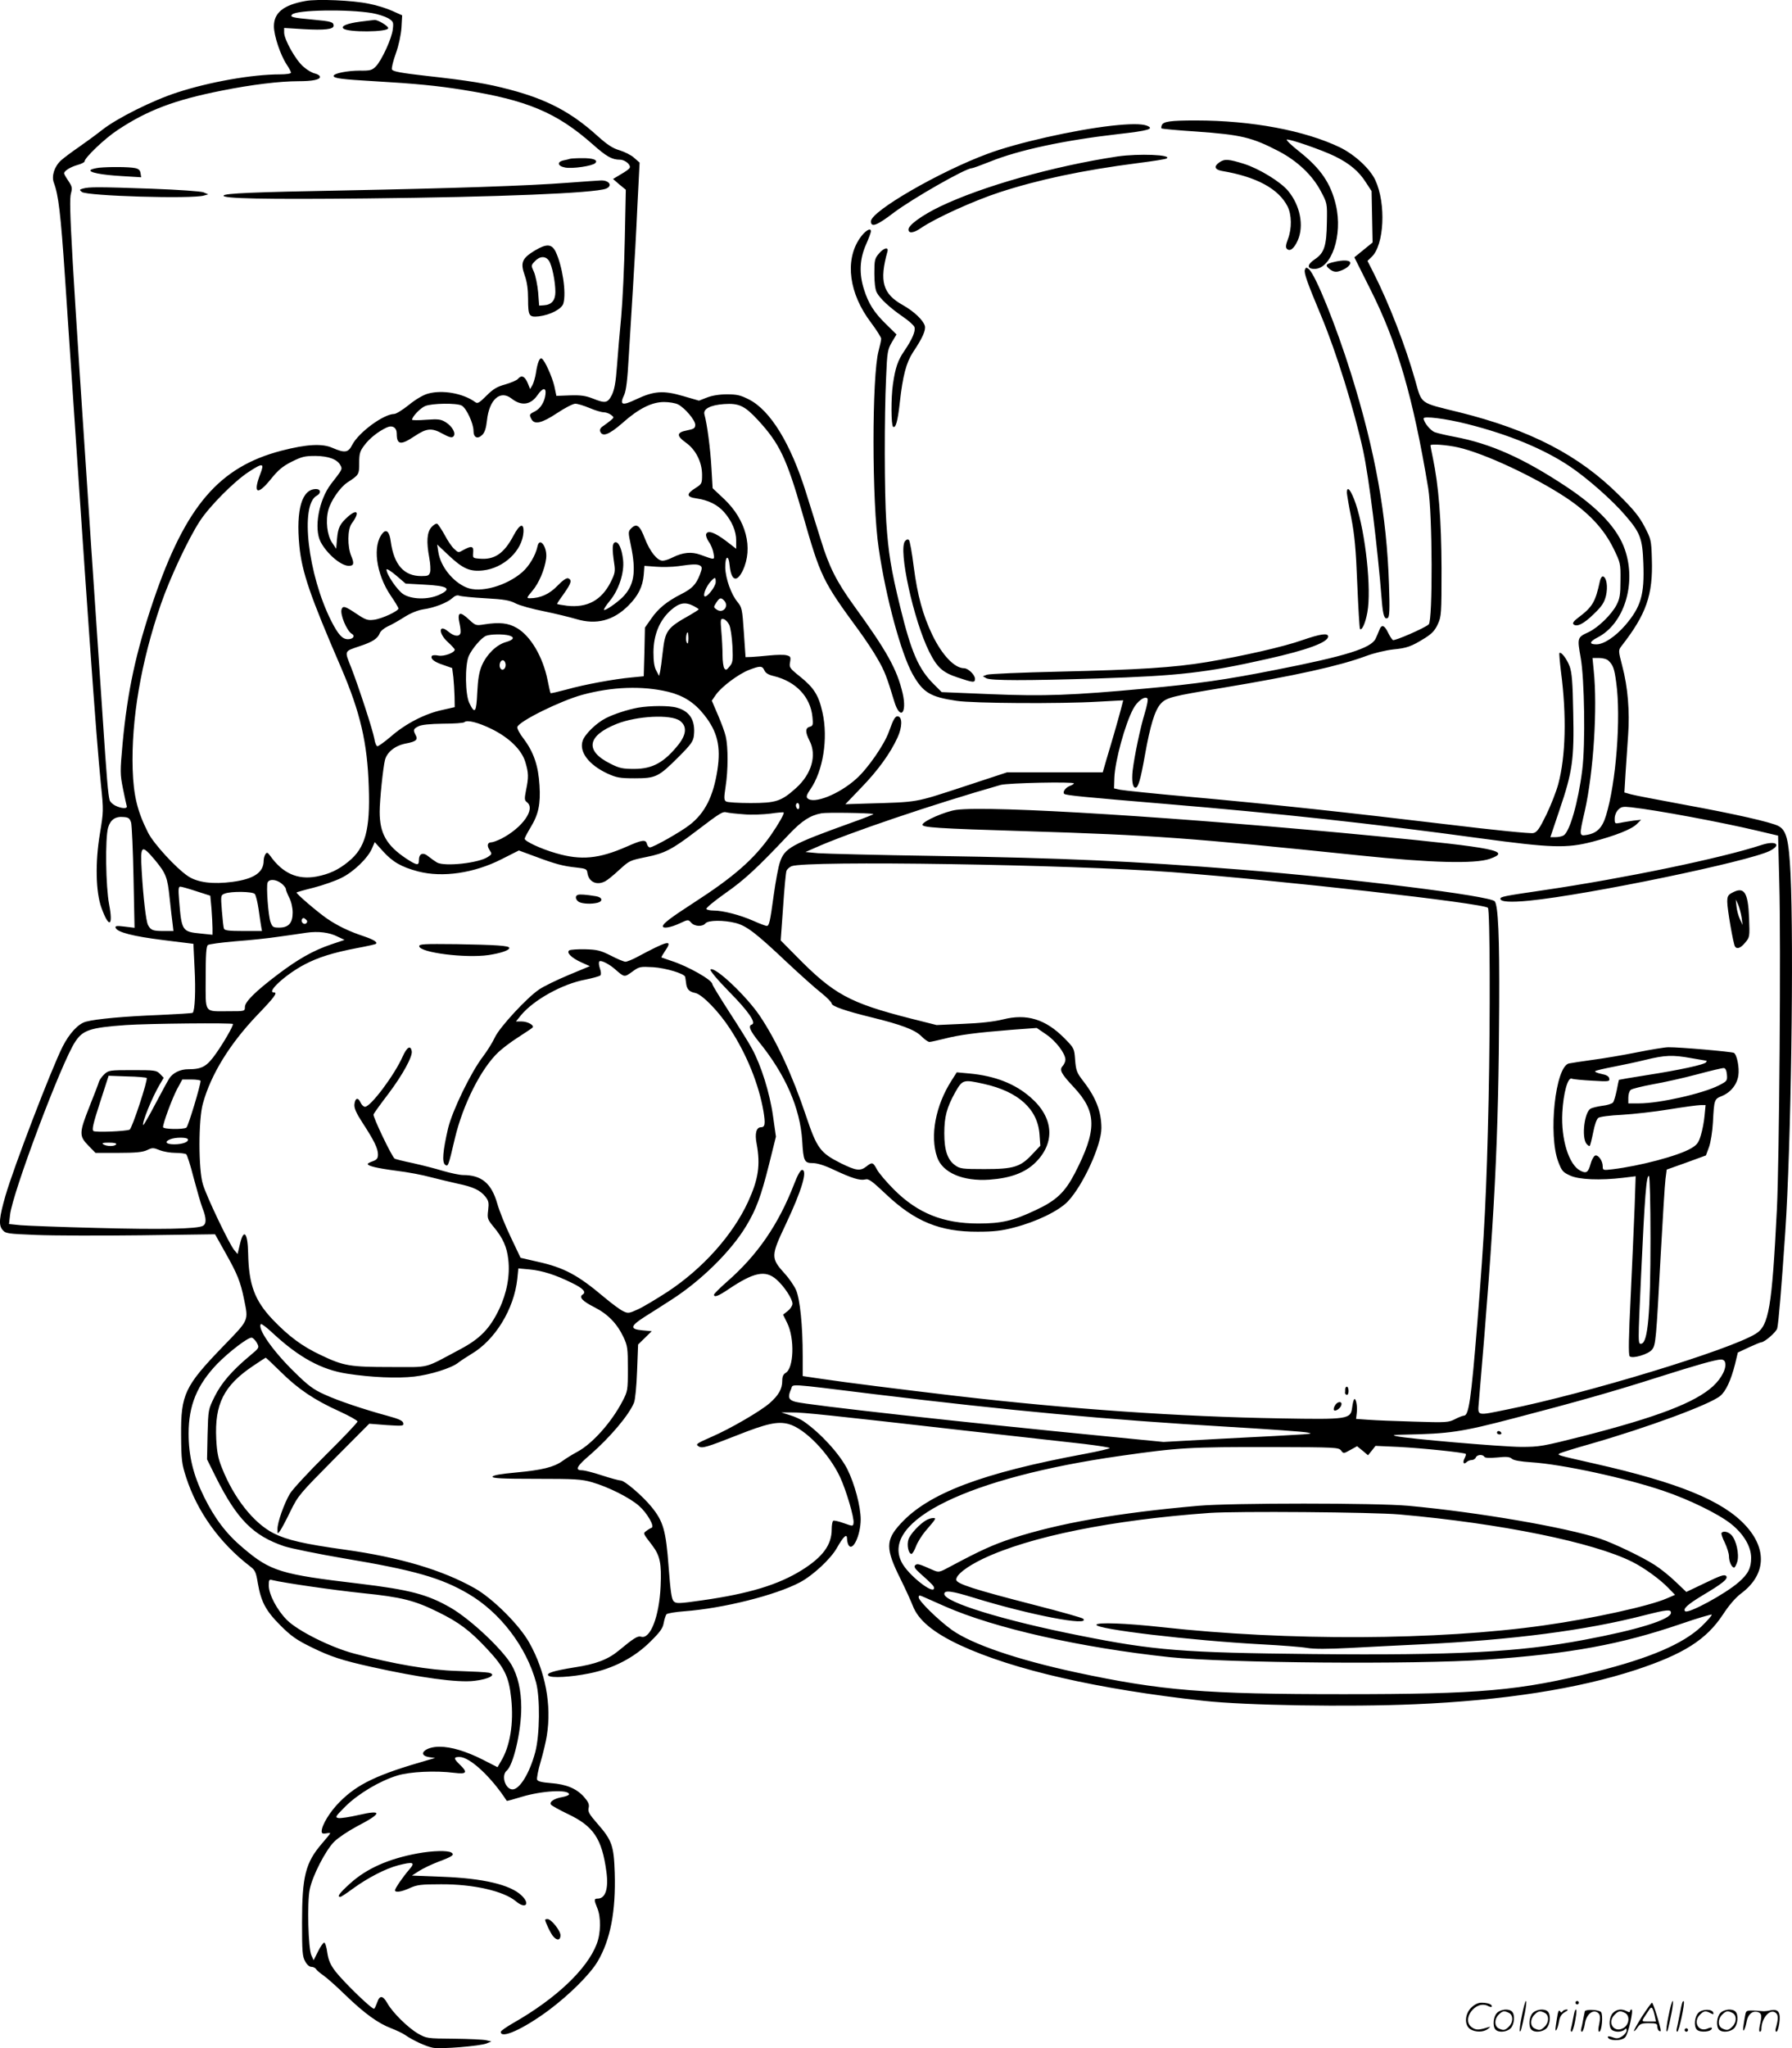 <svg version="1.0" xmlns="http://www.w3.org/2000/svg"
  viewBox="0 0 1050.532 1200.201"
 preserveAspectRatio="xMidYMid meet">
<g transform="translate(-0.422,1200.586) scale(0.1,-0.1)"
fill="#000000" stroke="none">
<path d="M1795 12000 c-129 -23 -185 -69 -185 -148 0 -55 38 -168 74 -223 14
-21 26 -43 26 -49 0 -6 -28 -10 -65 -10 -162 0 -412 -44 -602 -106 -143 -46
-351 -150 -438 -218 -38 -30 -101 -76 -140 -103 -38 -26 -85 -61 -103 -77 -39
-36 -57 -92 -42 -131 27 -72 40 -179 65 -550 132 -1981 182 -2690 211 -2977
16 -153 15 -159 -6 -287 -28 -166 -25 -342 9 -435 44 -122 70 -110 45 20 -20
105 -24 386 -6 450 14 47 43 67 92 62 28 -2 35 -8 43 -33 4 -16 11 -162 14
-323 l6 -293 -58 7 c-47 6 -57 4 -53 -7 9 -26 102 -50 279 -72 l177 -22 7
-144 c7 -130 2 -247 -11 -260 -2 -3 -91 -8 -196 -13 -204 -8 -370 -23 -429
-39 -45 -11 -98 -68 -138 -147 -65 -129 -288 -710 -335 -874 -37 -129 -40
-170 -18 -198 19 -23 27 -24 198 -31 99 -4 375 -5 614 -2 l435 6 61 -109 c70
-124 88 -169 109 -272 26 -128 31 -117 -122 -275 -226 -234 -249 -282 -247
-522 1 -145 4 -168 29 -245 65 -202 196 -385 374 -522 31 -23 36 -34 47 -101
19 -109 47 -161 133 -247 62 -62 95 -85 181 -127 112 -55 179 -77 355 -116
279 -62 502 -93 600 -81 88 10 135 38 83 48 -13 3 -95 7 -183 10 -166 5 -370
40 -605 102 -136 36 -331 133 -395 198 -58 59 -105 149 -105 201 0 34 2 37 23
31 66 -16 355 -58 527 -76 228 -23 306 -43 443 -111 122 -60 185 -107 286
-215 103 -110 129 -164 142 -290 16 -147 -7 -284 -61 -371 l-19 -33 -88 45
c-98 49 -184 75 -253 75 -84 0 -133 -49 -60 -61 l35 -5 -45 -13 c-294 -84
-410 -139 -515 -245 -57 -57 -105 -136 -105 -172 0 -12 7 -15 25 -12 14 3 25
3 25 1 0 -3 -22 -30 -49 -61 -96 -112 -116 -191 -116 -462 0 -168 2 -200 18
-227 10 -20 25 -33 37 -33 10 0 23 -6 27 -13 4 -7 24 -24 43 -37 19 -13 78
-65 130 -116 111 -107 191 -165 268 -194 30 -12 67 -29 81 -39 44 -31 124 -68
163 -75 47 -9 277 10 314 25 l29 12 -30 7 c-16 4 -102 8 -190 9 -157 1 -161 2
-210 30 -59 34 -150 124 -180 178 -26 46 -45 48 -59 6 -6 -17 -14 -35 -18 -38
-9 -9 -175 152 -227 218 -30 40 -41 65 -48 110 -4 32 -12 58 -18 59 -5 1 -22
-22 -36 -51 l-26 -52 -13 28 c-19 39 -26 311 -10 387 16 80 94 231 144 280 23
23 82 62 132 89 149 77 153 100 11 67 -52 -12 -105 -20 -118 -18 -22 4 -19 9
41 69 75 74 201 149 303 180 74 23 224 30 335 16 73 -9 80 2 32 48 -37 36 -38
45 -2 45 61 0 187 -118 277 -257 1 -2 40 9 86 23 122 37 279 45 279 15 0 -5
-18 -12 -39 -16 -47 -8 -77 -27 -67 -44 4 -6 50 -32 101 -56 149 -71 198 -144
224 -336 14 -100 -5 -159 -51 -159 -22 0 -22 -7 -2 -56 22 -53 21 -147 -4
-211 -56 -146 -238 -319 -489 -462 -40 -23 -73 -46 -73 -52 0 -43 131 16 280
126 122 91 244 212 288 287 75 127 107 294 100 520 -5 158 -16 190 -102 288
-47 54 -56 69 -51 91 5 21 -1 35 -27 65 -44 49 -103 74 -195 81 -52 4 -76 10
-80 20 -3 8 6 56 21 106 15 51 31 119 36 152 29 179 -8 376 -103 545 -58 104
-214 259 -320 319 -190 107 -439 181 -762 226 -237 33 -338 56 -417 96 -116
59 -233 206 -303 384 -22 54 -29 92 -33 168 -10 205 44 313 215 428 40 27 74
49 75 49 2 0 42 -38 89 -84 101 -100 196 -164 342 -230 59 -27 107 -54 107
-60 0 -7 -83 -94 -185 -195 -102 -101 -197 -204 -211 -228 -34 -57 -74 -170
-73 -208 0 -29 0 -29 15 -10 8 11 36 63 61 115 45 92 54 102 254 304 l208 209
101 -8 c95 -6 102 -6 98 12 -2 13 -25 24 -88 41 -143 39 -293 89 -375 127 -63
28 -96 53 -172 128 -128 124 -223 260 -199 284 3 3 34 -20 68 -52 155 -144
287 -216 438 -239 143 -22 295 -28 392 -17 96 11 219 50 258 81 14 11 49 34
77 51 140 82 251 264 270 441 l6 61 66 -6 c74 -7 151 -31 248 -79 66 -32 86
-54 63 -68 -24 -15 -1 -39 68 -74 79 -40 133 -95 171 -175 24 -51 26 -66 26
-186 0 -127 -1 -132 -32 -191 -64 -123 -176 -248 -263 -295 -30 -16 -70 -41
-89 -55 -50 -36 -121 -53 -272 -67 -88 -8 -134 -16 -137 -24 -3 -10 52 -13
255 -13 227 0 266 -2 328 -20 94 -27 221 -90 276 -139 47 -41 93 -121 73 -128
-6 -2 -20 -10 -30 -18 -21 -15 -22 -12 34 -85 46 -61 55 -106 49 -240 -8 -178
-61 -313 -115 -295 -19 6 -43 -9 -131 -82 -63 -52 -134 -79 -259 -98 -124 -20
-167 -34 -153 -48 16 -16 132 -9 241 13 139 28 262 92 355 184 58 57 75 80 80
111 4 22 12 45 16 51 5 6 53 14 107 18 225 17 531 93 675 169 76 40 182 138
218 203 38 67 59 86 59 53 0 -13 4 -30 9 -38 25 -39 70 58 71 150 0 78 -36
211 -79 297 -46 89 -156 210 -256 279 -17 12 -53 28 -80 36 l-50 16 60 0 c65
1 223 -16 1040 -109 292 -33 596 -67 678 -76 81 -10 147 -20 147 -24 0 -3 -66
-19 -147 -34 -603 -112 -917 -231 -1080 -410 -88 -96 -88 -146 1 -324 29 -59
61 -129 71 -155 32 -85 120 -158 278 -232 313 -145 807 -258 1428 -326 245
-27 850 -37 1239 -20 516 22 953 90 1293 201 282 93 414 177 512 325 35 54 74
99 106 123 145 108 155 259 26 399 -134 145 -392 251 -889 363 -225 51 -217
49 -198 60 8 4 87 29 176 54 335 96 704 232 763 282 33 27 63 92 87 187 l16
67 64 30 c35 16 68 30 73 30 19 0 89 60 94 82 8 34 24 224 47 563 34 499 51
1676 31 2100 -10 202 -24 256 -72 281 -44 22 -248 69 -549 124 -151 28 -293
55 -314 61 l-39 11 7 116 c4 64 11 164 15 222 10 134 -2 282 -34 401 -24 93
-24 94 -5 119 146 187 185 300 178 510 -3 111 -5 117 -43 190 -30 58 -64 100
-150 185 -235 234 -519 381 -936 485 -236 58 -218 45 -258 186 -59 208 -153
450 -245 632 l-35 69 24 23 c74 69 86 312 22 450 -31 67 -120 149 -207 192
-206 99 -518 158 -846 158 -149 0 -190 -6 -199 -28 -3 -8 -4 -17 -1 -19 2 -2
94 -11 204 -18 263 -19 324 -33 484 -116 108 -57 195 -139 244 -231 39 -73 39
-73 37 -183 -2 -140 -15 -181 -70 -218 -47 -31 -48 -57 -3 -57 100 0 167 198
126 373 -30 129 -89 215 -215 315 -46 36 -79 68 -73 70 16 5 212 -63 284 -99
85 -42 139 -88 179 -151 l34 -52 3 -151 3 -150 -54 -44 -53 -43 96 -192 c156
-310 249 -631 337 -1161 25 -150 27 -776 3 -798 -24 -22 -200 -98 -210 -92 -6
4 -18 23 -28 43 -22 46 -39 51 -52 15 -6 -15 -16 -39 -22 -51 -28 -55 -175
-101 -583 -181 -291 -58 -467 -83 -765 -110 -432 -40 -594 -46 -906 -33 l-289
12 -43 43 c-92 90 -135 188 -201 458 -53 216 -69 317 -81 496 -11 170 -12 614
-1 848 6 149 9 163 34 206 l27 45 -61 60 c-71 69 -104 122 -130 205 -29 92
-25 176 11 259 17 38 30 74 30 80 0 26 -37 2 -67 -43 -87 -130 -61 -322 67
-491 33 -44 60 -87 60 -95 0 -9 -7 -41 -15 -71 -40 -146 -40 -891 1 -1160 42
-288 131 -613 198 -734 61 -108 102 -134 258 -157 98 -15 608 -18 830 -5 l147
8 -15 -58 c-9 -33 -26 -95 -39 -139 -13 -44 -33 -113 -45 -152 l-21 -73 -280
0 -281 0 -261 -86 c-285 -93 -255 -88 -564 -97 l-123 -4 93 97 c99 102 171
202 213 294 28 61 29 119 3 124 -16 3 -27 -15 -54 -91 -26 -74 -125 -217 -191
-275 -101 -91 -250 -150 -286 -114 -8 8 -5 21 16 51 76 109 106 300 72 452
-22 100 -50 144 -129 208 -64 51 -67 56 -61 87 5 30 3 34 -21 40 -15 4 -59 3
-99 -1 -39 -4 -87 -8 -106 -9 l-35 -1 -10 146 c-9 136 -12 147 -37 177 -37 44
-70 137 -72 201 -1 71 20 80 26 12 9 -89 42 -101 77 -28 62 132 19 296 -108
417 l-69 65 -7 120 c-6 108 -25 255 -41 312 -9 32 33 55 115 61 87 6 121 -10
198 -93 128 -139 168 -223 263 -553 105 -367 115 -389 330 -682 38 -52 88
-127 110 -167 39 -67 53 -102 97 -248 34 -112 76 -70 49 48 -33 141 -92 247
-288 517 -99 137 -144 226 -191 380 -20 63 -59 188 -87 278 -90 288 -209 483
-335 547 -49 25 -70 30 -129 30 -45 0 -88 -7 -118 -19 l-46 -18 -93 27 c-116
34 -171 30 -275 -19 -84 -40 -99 -34 -70 27 11 24 19 90 26 218 6 101 17 285
25 409 8 124 20 339 26 479 l13 254 -32 28 c-17 16 -56 35 -85 44 -41 12 -72
32 -133 87 -152 137 -293 211 -508 268 -139 37 -240 53 -490 81 -151 17 -199
26 -204 38 -3 8 7 50 23 94 17 47 30 109 33 151 l4 72 -58 26 c-33 15 -94 34
-137 42 -95 20 -303 29 -372 16z m391 -71 c34 -6 76 -20 94 -30 30 -19 32 -23
27 -64 -5 -53 -66 -185 -100 -219 -22 -22 -34 -25 -94 -24 -70 0 -153 -16
-153 -31 0 -14 48 -20 237 -31 243 -14 375 -27 523 -51 375 -60 547 -132 759
-319 81 -72 113 -90 160 -90 30 0 67 -32 56 -49 -3 -6 -27 -23 -52 -37 l-45
-27 37 -32 38 -31 -6 -290 c-3 -159 -13 -363 -21 -454 -9 -91 -20 -222 -25
-291 -7 -95 -15 -137 -30 -168 -25 -48 -38 -50 -113 -20 -41 16 -70 20 -132
18 l-80 -3 -12 57 c-14 58 -56 151 -74 162 -12 7 -25 -24 -34 -85 -4 -25 -13
-56 -20 -70 l-14 -24 -15 37 c-17 39 -36 47 -57 22 -7 -8 -40 -22 -74 -32 -48
-13 -71 -27 -110 -66 -41 -41 -52 -48 -65 -38 -71 52 -193 74 -278 50 -27 -7
-73 -34 -112 -66 -36 -29 -75 -53 -86 -53 -63 -1 -208 -108 -246 -181 -23 -46
-43 -49 -115 -18 -60 27 -152 22 -299 -16 -366 -95 -562 -323 -751 -877 -103
-304 -152 -529 -181 -838 -15 -166 -15 -180 2 -265 10 -49 20 -96 22 -102 7
-18 -31 -16 -67 2 -16 8 -31 23 -33 32 -9 32 -17 123 -42 503 -14 206 -43 641
-65 965 -118 1766 -134 2036 -120 2087 9 32 7 41 -15 74 -14 20 -25 40 -25 44
0 14 36 37 78 49 23 6 42 16 42 21 0 21 119 135 194 184 175 116 333 176 611
231 174 35 341 55 450 55 80 0 125 9 125 25 0 8 -13 16 -29 20 -16 3 -47 21
-68 40 -45 38 -113 159 -113 200 l0 27 114 -7 c123 -7 176 -1 176 20 0 22 -14
26 -123 36 -119 11 -135 15 -120 30 27 27 326 32 469 8z m1016 -2234 c-5 -44
-29 -83 -62 -100 -34 -17 -34 -19 -20 -46 18 -33 61 -23 150 36 45 30 93 55
107 55 13 0 50 -11 83 -25 33 -14 70 -25 83 -25 13 0 32 -7 43 -15 19 -15 19
-15 -2 -33 -11 -9 -31 -24 -44 -33 -16 -10 -21 -21 -17 -32 13 -33 52 -18 128
48 96 86 174 125 246 125 30 0 66 -6 82 -14 41 -21 101 -93 101 -119 0 -20 -7
-25 -47 -33 -63 -12 -65 -31 -8 -72 58 -41 95 -114 95 -189 0 -51 -2 -54 -40
-78 -54 -34 -52 -52 8 -60 69 -10 123 -37 161 -80 46 -53 71 -111 71 -167 l0
-48 -57 44 c-67 51 -110 67 -119 42 -3 -8 4 -29 16 -46 12 -16 24 -46 27 -66
7 -41 11 -41 -77 -9 -52 19 -102 14 -161 -15 -21 -11 -48 -20 -60 -20 -32 0
-74 53 -104 129 -29 77 -48 92 -79 62 -20 -20 -20 -22 -3 -103 32 -155 19
-233 -49 -302 -36 -35 -103 -81 -109 -74 -3 3 13 27 35 54 52 63 85 164 77
238 -7 65 -26 108 -46 104 -18 -4 -19 -36 -6 -125 7 -46 4 -59 -21 -109 -54
-106 -137 -151 -255 -138 -32 4 -59 9 -59 11 0 3 18 30 40 60 43 61 49 80 25
90 -10 3 -32 -12 -63 -44 -47 -49 -101 -73 -162 -73 -20 0 -18 4 14 42 39 45
74 127 82 192 8 66 -39 130 -51 69 -11 -51 -48 -114 -89 -150 -93 -81 -247
-124 -327 -90 -80 33 -152 123 -165 207 l-7 45 70 -66 c81 -76 122 -94 198
-86 122 13 231 115 238 224 3 57 -22 49 -58 -19 -56 -106 -112 -144 -200 -136
-39 3 -40 4 -37 36 4 38 -10 41 -57 15 -29 -17 -30 -17 -54 6 -14 12 -39 49
-56 82 -18 32 -37 61 -43 65 -6 4 -22 -5 -35 -20 -26 -31 -30 -84 -12 -180 6
-32 8 -69 5 -82 -6 -21 -12 -24 -52 -24 -102 0 -160 66 -179 202 -7 56 -25 76
-47 50 -62 -71 -40 -239 47 -367 25 -36 45 -70 45 -75 0 -15 -96 -60 -143 -66
-37 -5 -49 -1 -103 35 -67 45 -79 48 -87 27 -11 -29 30 -127 59 -144 22 -12 9
-32 -22 -32 -33 0 -57 27 -98 107 -137 272 -184 681 -85 734 27 14 24 39 -4
39 -83 0 -118 -120 -98 -332 15 -154 62 -292 245 -715 112 -261 154 -439 162
-698 9 -253 -20 -358 -119 -438 -59 -49 -114 -74 -188 -88 -111 -20 -198 19
-271 122 -15 20 -19 22 -28 9 -5 -8 -10 -25 -10 -37 0 -70 -57 -108 -183 -125
-115 -15 -204 -4 -260 33 -69 46 -202 190 -235 256 -62 123 -85 215 -90 370
-9 292 49 630 165 967 52 151 159 381 228 487 56 87 203 235 288 290 83 54 92
52 67 -13 -44 -115 -17 -128 62 -30 42 52 68 75 122 102 60 30 77 34 140 34
77 -1 128 -20 146 -55 12 -22 13 -22 -55 -109 -72 -94 -102 -261 -61 -340 37
-70 119 -140 165 -140 29 0 33 13 15 56 -24 57 -23 157 2 192 48 64 35 90 -21
41 -48 -43 -59 -64 -65 -131 l-5 -58 -24 36 c-29 42 -39 128 -22 191 15 55 68
132 111 161 69 45 70 47 70 115 0 54 4 69 30 103 30 41 82 82 132 105 33 15
58 -1 58 -36 0 -66 23 -70 105 -15 71 47 100 50 166 13 37 -20 52 -24 61 -15
17 17 -5 58 -44 83 -29 18 -43 20 -115 15 -46 -4 -83 -3 -83 0 0 18 48 68 76
80 40 17 186 19 215 3 27 -14 69 -105 69 -147 0 -41 24 -52 52 -24 14 14 22
39 27 84 13 122 77 180 143 129 58 -46 113 -39 153 19 31 45 52 47 47 5z
m5404 -174 c243 -61 451 -147 602 -249 100 -67 249 -198 323 -285 89 -102 102
-137 107 -282 7 -185 -14 -255 -105 -362 -58 -67 -126 -113 -170 -113 -44 0
-42 15 6 40 156 79 230 315 161 515 -42 123 -155 244 -345 370 -251 166 -441
251 -653 291 -48 9 -100 21 -116 27 -26 9 -66 59 -66 81 0 15 130 -1 256 -33z
m-53 -137 c154 -35 449 -173 633 -295 133 -89 220 -182 276 -295 42 -86 43
-89 42 -188 0 -85 -4 -108 -23 -145 -30 -57 -107 -132 -163 -159 -68 -31 -68
-33 -47 -152 22 -124 28 -506 9 -655 -23 -188 -74 -366 -110 -385 -10 -6 -32
-10 -48 -10 l-29 0 53 158 c77 225 87 298 81 572 -3 179 -8 235 -21 271 -16
43 -50 88 -60 78 -2 -2 2 -51 9 -108 34 -257 28 -498 -16 -661 -11 -41 -42
-121 -69 -177 -41 -84 -55 -104 -77 -109 -15 -4 -236 18 -497 50 -609 73
-1018 117 -1501 161 -214 19 -406 39 -425 43 l-35 8 2 63 c4 99 63 314 110
402 24 46 68 78 84 62 5 -5 -3 -44 -16 -87 -26 -85 -60 -247 -71 -337 -6 -59
0 -99 17 -99 16 0 30 49 55 190 31 174 58 263 92 301 33 37 64 45 362 94 427
71 688 129 841 186 48 18 116 34 159 39 82 8 108 17 188 67 40 25 59 45 75 81
21 45 22 60 22 327 -1 283 -17 487 -51 648 -8 38 -14 70 -14 73 0 10 97 3 163
-12z m-4444 -693 c12 -8 12 -16 -2 -53 -22 -57 -46 -82 -110 -114 -84 -43
-134 -84 -174 -142 l-38 -54 -3 -143 -4 -142 -71 -7 c-100 -9 -276 -41 -382
-71 -49 -13 -91 -23 -93 -21 -2 2 -10 37 -18 78 -28 136 -99 257 -180 304 -50
29 -101 35 -190 21 -49 -8 -52 -7 -89 27 -56 53 -72 46 -56 -25 5 -23 7 -48 4
-55 -8 -21 -38 -17 -71 11 -57 48 -59 -11 -2 -62 22 -20 40 -40 40 -44 0 -18
-63 -41 -95 -35 -19 4 -36 3 -39 -2 -10 -16 13 -35 65 -52 l54 -19 7 -53 c3
-29 6 -81 7 -114 l1 -62 -75 -17 c-101 -22 -215 -81 -299 -155 -39 -33 -75
-59 -80 -57 -6 2 -14 21 -17 43 -9 51 -91 302 -136 418 -40 101 -43 94 52 126
73 24 103 44 115 74 4 13 26 31 47 41 21 9 65 34 98 55 38 24 79 40 110 45 65
9 142 39 171 66 15 14 29 19 41 14 10 -4 79 -11 153 -15 109 -6 143 -12 177
-30 23 -12 98 -33 165 -46 68 -14 154 -35 191 -46 117 -35 217 -9 305 79 58
58 84 111 90 180 l4 53 67 -5 c36 -3 95 -2 131 3 88 13 113 13 129 3z m-1620
-111 c143 -7 168 -24 89 -60 -66 -30 -163 -27 -211 5 -35 24 -97 115 -97 143
0 8 25 -8 56 -34 l56 -48 107 -6z m1711 15 c0 -27 -54 -95 -66 -83 -9 10 12
60 37 87 25 27 29 26 29 -4z m48 -107 c34 -34 -6 -82 -44 -53 -17 12 -17 14
-1 39 19 29 27 32 45 14z m-178 -33 c17 -9 30 -17 30 -20 0 -2 -21 -16 -47
-31 -139 -78 -149 -91 -164 -222 -5 -48 -12 -98 -15 -112 l-6 -25 -16 30 c-12
21 -17 54 -17 110 1 102 36 187 103 246 49 43 83 49 132 24z m209 -110 c8 -16
16 -72 19 -125 4 -86 2 -97 -17 -120 -17 -21 -22 -23 -31 -10 -5 8 -10 42 -10
76 0 34 -3 96 -7 139 -6 72 -5 77 13 73 10 -2 25 -17 33 -33z m-239 -82 c-1
-28 -3 -34 -10 -22 -8 14 -3 59 6 59 2 0 4 -17 4 -37z m-1052 19 c36 -10 28
-26 -19 -39 -55 -16 -112 -72 -140 -137 -16 -38 -23 -78 -27 -159 -5 -117 -14
-128 -46 -62 -25 50 -27 221 -4 276 19 43 74 108 102 119 25 10 101 11 134 2z
m6446 -148 c27 -26 34 -46 45 -127 29 -207 -1 -590 -60 -781 -22 -72 -53 -103
-114 -113 -43 -7 -44 -5 -10 141 51 228 75 605 52 824 l-7 72 39 0 c23 0 46
-7 55 -16z m-6466 -18 c2 -10 -1 -23 -7 -29 -16 -16 -34 6 -26 33 8 24 28 22
33 -4z m1517 -38 c7 -16 24 -27 56 -34 129 -32 214 -121 226 -239 5 -47 3 -53
-16 -58 -26 -7 -27 -31 -1 -82 44 -85 12 -195 -79 -277 -87 -78 -117 -88 -267
-88 -71 0 -135 4 -143 9 -13 8 -13 21 -3 88 15 94 15 232 1 292 -5 24 -26 81
-46 127 l-36 84 25 36 c34 47 130 119 193 144 65 25 78 25 90 -2z m-564 -126
c89 -22 153 -62 211 -135 78 -98 99 -185 78 -323 -24 -155 -73 -253 -164 -323
-53 -41 -212 -131 -232 -131 -7 0 -14 9 -17 20 -7 28 -27 25 -118 -15 -164
-72 -268 -82 -415 -39 -88 25 -184 70 -184 85 0 4 15 34 34 65 47 77 60 137
53 248 -7 113 -33 192 -91 270 -25 32 -42 64 -39 72 13 35 253 153 380 188
176 48 353 54 504 18z m-1035 -218 c104 -51 177 -123 198 -194 19 -64 20 -88
4 -165 -10 -51 -9 -59 5 -70 53 -39 -26 -150 -150 -214 -23 -11 -49 -21 -57
-21 -24 0 -29 -19 -12 -45 15 -23 15 -25 -10 -41 -54 -36 -251 -57 -297 -33
-12 7 -35 23 -51 36 -32 27 -56 18 -56 -23 0 -32 -12 -30 -75 11 -115 77 -155
147 -155 274 0 68 20 259 31 303 12 47 60 85 123 97 59 11 72 22 57 49 -16 30
-14 37 17 52 17 9 68 14 144 15 64 0 120 4 125 9 15 15 82 -2 159 -40z m3414
-319 c0 -3 -11 -10 -25 -15 -25 -10 -43 -36 -32 -46 8 -9 116 -19 592 -59 669
-56 1205 -114 1850 -202 413 -56 503 -59 654 -20 136 36 230 73 261 104 l25
25 -45 -5 c-25 -4 -60 -9 -77 -13 -32 -6 -33 -5 -33 25 0 18 9 40 21 52 18 18
28 19 77 14 152 -17 530 -88 733 -136 l127 -30 7 -277 c10 -348 0 -1625 -14
-1912 -29 -576 -47 -683 -124 -730 -153 -95 -988 -349 -1458 -444 -183 -37
-172 -41 -165 47 94 1101 115 1524 119 2322 2 407 -6 581 -26 609 -25 32 -842
134 -1492 186 -634 50 -1038 68 -1785 80 -338 5 -648 13 -689 16 l-75 7 55 24
c191 86 693 256 1089 369 44 12 430 20 430 9z m-1610 -136 c0 -11 -4 -17 -10
-14 -5 3 -10 13 -10 21 0 8 5 14 10 14 6 0 10 -9 10 -21z m-325 -45 c44 -4
114 -1 155 4 41 6 76 9 78 7 6 -6 -29 -67 -76 -135 -99 -140 -215 -242 -452
-395 -136 -88 -180 -122 -180 -137 0 -15 45 -8 97 16 51 24 52 24 69 5 20 -23
67 -25 84 -4 16 19 106 20 177 2 64 -17 117 -57 298 -228 77 -72 168 -154 203
-181 34 -27 62 -56 62 -63 0 -15 79 -43 230 -80 180 -44 258 -74 295 -111 19
-19 40 -34 48 -34 7 0 47 9 88 19 88 23 192 36 392 52 l149 11 54 -37 c56 -37
114 -112 114 -149 0 -11 -7 -27 -16 -37 -21 -23 -9 -45 66 -125 135 -145 136
-250 5 -504 -58 -111 -108 -159 -228 -215 -133 -63 -201 -79 -337 -79 -206 0
-356 60 -495 199 -44 44 -89 97 -100 118 -23 43 -28 44 -62 17 -36 -28 -60
-25 -151 20 -119 60 -139 87 -202 275 -81 242 -174 443 -273 590 -80 117 -260
287 -287 270 -7 -4 34 -54 107 -129 115 -116 162 -185 135 -194 -23 -7 -12
-35 41 -101 156 -192 242 -389 254 -580 7 -120 12 -131 63 -131 25 0 70 -14
122 -39 107 -50 153 -64 184 -57 21 6 39 -8 123 -87 168 -159 316 -220 536
-219 96 0 140 5 216 25 131 34 260 97 313 152 89 94 197 329 197 430 0 96 -31
178 -106 275 -38 49 -43 62 -48 124 -5 68 -5 69 -63 128 -111 112 -221 145
-360 110 -52 -13 -132 -22 -234 -26 l-155 -7 -155 39 c-356 91 -448 141 -667
364 l-92 93 14 195 c7 107 16 203 20 213 4 10 18 22 30 27 90 34 1634 10 2230
-35 654 -50 1825 -182 1852 -209 12 -12 14 -641 4 -1121 -12 -550 -24 -786
-66 -1310 -37 -455 -50 -545 -79 -545 -6 0 -30 -9 -51 -20 -38 -20 -52 -21
-240 -15 -110 3 -232 8 -270 11 l-71 5 4 35 c5 38 -5 90 -15 80 -4 -4 -9 -25
-12 -49 -9 -68 -24 -70 -421 -63 -593 10 -1229 54 -1895 131 -355 42 -649 79
-797 101 l-108 16 0 117 c0 181 -16 334 -39 387 -11 25 -41 69 -67 97 -82 91
-81 103 7 289 94 199 129 318 95 318 -9 0 -27 -32 -46 -82 -92 -238 -215 -417
-395 -574 -41 -36 -75 -70 -75 -75 0 -18 26 -8 85 32 149 100 216 114 281 57
45 -39 94 -114 94 -142 0 -11 -12 -30 -27 -42 l-28 -22 24 -49 c45 -91 39
-267 -10 -293 -13 -8 -19 -21 -19 -46 0 -47 -21 -84 -73 -130 -53 -47 -234
-152 -341 -198 -89 -39 -96 -44 -76 -56 21 -13 44 -6 225 65 174 69 238 83
302 66 96 -26 237 -172 302 -311 36 -77 84 -240 79 -269 -3 -20 -3 -20 -57 -1
-30 11 -58 17 -62 14 -5 -3 -9 -25 -9 -50 0 -91 -52 -162 -175 -239 -138 -86
-309 -138 -583 -177 -139 -20 -154 -20 -168 -6 -13 12 -19 59 -30 201 -16 215
-31 267 -100 352 -53 65 -158 155 -181 155 -9 0 -58 13 -110 30 -51 17 -104
30 -118 30 -42 0 -29 25 48 90 118 103 228 233 258 306 7 16 15 99 18 185 l6
156 40 39 40 39 -55 5 c-74 7 -72 24 10 77 36 22 108 69 160 102 176 113 351
286 439 433 59 98 86 172 133 358 l41 165 -17 120 c-19 136 -70 298 -123 395
-19 36 -80 133 -134 216 -54 84 -99 157 -99 163 0 24 -143 105 -240 136 -30
10 -56 19 -58 20 -2 2 9 20 23 41 45 66 16 59 -169 -40 -27 -14 -56 -26 -65
-26 -9 0 -48 16 -86 36 -62 31 -81 35 -150 37 -44 1 -86 -2 -93 -6 -20 -13 13
-45 71 -71 l49 -22 -125 -52 c-69 -29 -145 -66 -170 -83 -72 -47 -236 -225
-262 -283 -13 -28 -44 -78 -69 -111 -72 -94 -180 -318 -205 -421 -31 -135 -36
-197 -18 -213 18 -14 19 -12 58 154 47 198 154 411 256 506 21 20 72 59 113
85 41 27 80 52 85 57 16 12 -25 37 -63 37 l-33 0 29 36 c74 90 243 184 377
209 44 9 84 20 89 25 5 5 4 22 -3 41 -6 18 -8 36 -3 41 9 9 57 -15 92 -46 55
-48 54 -48 100 -15 42 31 46 31 124 27 74 -5 184 -38 187 -57 1 -3 3 -19 5
-34 4 -38 18 -53 54 -60 41 -9 137 -107 204 -210 98 -150 169 -326 196 -484
12 -74 9 -93 -15 -93 -27 0 -37 -37 -25 -97 23 -125 10 -208 -50 -339 -90
-196 -266 -392 -472 -528 -65 -42 -143 -89 -174 -103 -53 -24 -58 -25 -88 -10
-17 8 -67 45 -111 82 -154 130 -235 173 -389 207 l-100 23 -57 120 c-32 66
-68 156 -80 199 -34 118 -92 166 -200 166 -19 0 -72 11 -117 24 -45 14 -125
34 -178 46 -54 11 -101 23 -106 26 -16 10 -129 246 -124 259 2 7 42 62 87 121
83 110 143 219 137 250 -7 37 -28 24 -53 -31 -48 -109 -188 -295 -221 -295 -8
0 -20 11 -26 25 -15 33 -32 27 -36 -11 -2 -22 10 -50 47 -107 68 -104 91 -151
91 -186 0 -23 -6 -31 -30 -40 -16 -5 -30 -13 -30 -16 0 -12 54 -25 169 -40 66
-8 155 -25 198 -37 43 -11 114 -28 158 -38 93 -19 135 -39 165 -77 19 -24 21
-36 16 -79 -6 -49 -4 -54 34 -100 53 -64 76 -116 84 -189 11 -93 -9 -198 -53
-290 -55 -115 -112 -174 -229 -236 -220 -117 -170 -104 -407 -104 -240 0 -276
6 -410 70 -109 51 -188 110 -282 208 -106 112 -140 204 -144 387 -2 123 -26
150 -48 56 l-14 -59 -20 24 c-29 35 -162 313 -183 384 -27 86 -27 381 0 475
47 170 157 348 317 516 102 106 123 134 99 134 -47 0 71 107 180 164 80 42
166 69 307 96 59 11 109 22 111 25 11 10 -14 25 -76 46 -79 26 -150 60 -211
102 -55 38 -184 148 -178 153 2 2 47 15 100 28 54 14 126 39 162 57 72 35 157
117 181 175 l15 35 46 -51 c58 -65 110 -95 209 -121 143 -37 328 -10 489 72
l101 51 95 -35 c117 -44 165 -57 243 -65 55 -6 61 -9 64 -32 8 -53 55 -75 105
-48 12 6 48 35 79 64 63 57 61 57 163 78 105 21 151 45 286 148 150 114 159
119 184 113 11 -3 56 -8 100 -11z m759 2 c6 -1 -51 -24 -125 -50 -358 -129
-395 -149 -423 -234 -9 -26 -25 -112 -36 -192 -22 -161 -27 -180 -41 -180 -6
0 -41 13 -79 30 -77 34 -177 60 -232 60 -20 0 -39 4 -43 9 -3 6 47 47 112 93
112 78 188 149 373 345 75 79 124 111 190 123 31 6 279 2 304 -4z m-4213 -268
c67 -81 75 -102 88 -228 6 -58 14 -124 17 -147 l5 -43 -58 0 c-63 0 -75 5 -91
35 -12 23 -28 161 -37 317 -9 152 -2 158 76 66z m743 -139 c14 -11 26 -26 26
-33 0 -6 9 -29 20 -51 12 -23 20 -59 20 -87 0 -61 -24 -88 -79 -88 -35 0 -40
3 -51 33 -13 37 -26 208 -17 231 9 22 49 20 81 -5z m-498 -46 l81 -26 7 -75
c3 -41 6 -93 6 -115 l0 -39 -67 7 c-112 11 -114 14 -129 198 -5 61 -4 77 7 77
7 0 50 -12 95 -27z m342 -16 c6 -7 16 -47 22 -88 6 -40 12 -86 15 -101 l5 -28
-109 0 c-82 0 -110 3 -114 14 -3 7 -8 54 -12 104 -7 90 -7 92 16 101 37 15
165 13 177 -2z m302 -171 c-13 -13 -35 7 -25 24 5 8 11 8 21 -1 10 -8 12 -15
4 -23z m184 -79 l40 -19 -80 -27 c-103 -35 -192 -85 -312 -176 -132 -100 -192
-160 -192 -190 0 -25 -1 -25 -92 -25 -151 0 -138 -18 -138 195 0 134 3 185 13
193 6 5 80 15 162 22 83 6 197 18 255 27 58 8 130 18 160 23 71 10 135 2 184
-23z m-614 -512 c0 -15 -54 -108 -99 -172 -54 -77 -82 -93 -164 -93 -46 0 -89
-21 -110 -53 -9 -14 -46 -82 -83 -152 -36 -69 -68 -124 -70 -122 -10 10 53
165 98 240 l22 37 -22 23 c-21 21 -31 22 -161 22 -133 0 -140 -1 -165 -24 -14
-13 -29 -34 -32 -45 -3 -12 -28 -76 -55 -144 -61 -154 -62 -173 -7 -229 l42
-43 134 0 c102 0 142 4 168 16 31 15 37 15 74 0 22 -9 64 -16 93 -16 28 0 57
-4 63 -8 5 -4 25 -65 43 -137 19 -71 42 -152 52 -178 24 -60 24 -94 2 -105
-35 -18 -245 -22 -618 -12 -209 5 -411 13 -449 16 l-69 7 6 53 c13 126 302
895 382 1015 45 69 88 83 297 98 129 9 628 14 628 6z m-506 -316 c9 -9 -86
-298 -100 -303 -26 -10 -200 -17 -212 -8 -10 7 -2 43 38 166 l51 158 109 -4
c60 -1 111 -6 114 -9z m316 -17 c0 -27 -73 -268 -83 -274 -19 -12 -137 -10
-137 3 0 23 53 167 82 222 l31 57 53 0 c30 0 54 -4 54 -8z m-75 -341 c9 -16
-30 -31 -79 -31 -49 0 -61 15 -23 30 30 12 94 12 102 1z m-420 -31 c-8 -13
-55 -13 -75 0 -11 7 -2 10 33 10 30 0 46 -4 42 -10z m825 -1163 c15 -29 15
-29 -40 -75 -107 -89 -168 -161 -207 -239 -38 -77 -38 -77 -42 -223 l-3 -146
52 -105 c124 -247 218 -342 400 -404 40 -13 197 -45 349 -71 413 -69 571 -114
731 -208 186 -109 340 -310 397 -520 24 -90 22 -306 -5 -408 -33 -123 -91
-218 -133 -218 -43 0 -68 82 -34 110 39 33 85 230 85 369 0 100 -20 187 -57
251 -55 93 -241 267 -356 334 -137 79 -241 106 -540 142 -457 54 -517 72 -678
209 -97 81 -166 172 -229 300 -63 128 -90 238 -90 371 0 165 50 285 168 408
70 71 182 157 202 153 8 -1 21 -15 30 -30z m8606 -111 c13 -34 -17 -95 -70
-144 -106 -96 -325 -180 -766 -293 -233 -59 -251 -62 -360 -62 -117 1 -667 48
-730 63 -28 6 -18 8 50 9 261 5 331 15 640 96 368 96 587 158 850 242 214 68
333 102 363 102 10 1 20 -5 23 -13z m-4986 -190 c788 -96 1367 -150 2070 -191
239 -14 451 -29 470 -34 38 -9 63 -7 -520 -37 l-325 -18 -335 33 c-842 82
-1750 183 -1822 202 -42 11 -47 28 -26 75 14 31 -40 35 488 -30z m2736 -330
c14 -19 15 -19 54 3 l40 22 32 -26 32 -27 22 27 22 28 134 -6 c139 -7 387 -33
395 -41 3 -2 -1 -14 -7 -26 -13 -25 -5 -39 12 -22 7 7 20 12 30 12 10 0 21 7
24 15 7 17 40 20 50 4 4 -7 29 -8 76 -4 54 6 73 4 86 -8 11 -9 50 -16 112 -20
183 -12 554 -92 777 -168 151 -51 322 -135 395 -193 74 -59 118 -133 118 -199
0 -60 -17 -94 -73 -143 -79 -69 -297 -187 -314 -170 -14 14 15 40 99 91 123
73 156 100 141 116 -10 10 -35 1 -122 -41 l-111 -53 -63 60 c-34 33 -89 77
-122 98 -73 47 -240 127 -320 154 -204 67 -712 155 -1125 193 -185 17 -1037
17 -1230 0 -477 -42 -817 -102 -1092 -191 -114 -38 -183 -69 -361 -164 -67
-36 -68 -37 -105 -21 -83 37 -91 39 -103 27 -8 -8 -1 -20 26 -44 76 -68 85
-78 85 -89 0 -43 -153 77 -190 151 -125 244 395 497 1280 623 344 49 405 53
898 52 367 -1 384 -2 398 -20z m344 -375 c590 -52 1136 -163 1364 -278 68 -34
162 -102 210 -152 l40 -41 -49 -21 c-100 -44 -434 -118 -720 -158 -620 -88
-1505 -92 -2242 -10 -211 23 -376 29 -381 14 -8 -26 558 -93 968 -115 113 -6
232 -15 266 -21 42 -7 119 -7 255 0 107 6 293 15 414 21 537 26 967 82 1308
170 134 34 157 36 157 15 0 -39 -194 -100 -511 -159 -381 -72 -752 -91 -1589
-83 -763 8 -929 21 -1364 108 -446 88 -796 196 -796 244 0 24 44 18 170 -21
330 -102 691 -171 644 -124 -6 6 -131 41 -279 79 -362 93 -465 126 -465 150 0
29 61 76 156 122 275 131 757 228 1329 269 159 11 957 5 1115 -9z m-2665 -539
c291 -128 794 -241 1315 -297 334 -35 1436 -44 1855 -15 496 35 790 89 1144
210 96 33 177 57 180 54 3 -3 -24 -34 -61 -70 -109 -102 -302 -185 -618 -264
-446 -112 -677 -132 -1480 -132 -814 0 -1065 20 -1569 128 -343 74 -607 164
-726 248 -79 57 -195 170 -195 191 0 14 4 14 33 1 17 -8 73 -32 122 -54z
M2117 11879 c-76 -10 -115 -25 -100 -40 24 -24 263 -22 263 2 0 13 -61 49 -80
48 -8 -1 -46 -5 -83 -10z M3345 11075 c-5 -2 -22 -6 -37 -9 -41 -9 -35 -34 10
-42 42 -8 159 9 176 26 18 18 -13 30 -79 29 -33 0 -64 -2 -70 -4z M585 11023
c-22 -3 -44 -8 -49 -13 -14 -14 61 -29 182 -36 l114 -7 -4 24 c-2 17 -11 26
-33 30 -33 7 -147 8 -210 2z M3335 10935 c-232 -18 -690 -33 -1305 -45 -543
-10 -707 -17 -715 -30 -11 -18 240 -23 835 -17 781 8 1336 31 1406 57 44 17
18 53 -36 48 -8 0 -91 -6 -185 -13z M491 10901 c-22 -6 -22 -8 -7 -20 29 -24
648 -42 716 -21 l25 7 -28 12 c-17 6 -144 15 -305 21 -309 11 -366 11 -401 1z
M3140 10538 c-76 -46 -86 -71 -60 -145 14 -39 20 -83 20 -138 0 -101 5 -109
63 -103 67 8 136 44 144 76 18 64 -6 219 -45 302 -23 47 -53 49 -122 8z m83
-61 c18 -28 37 -122 37 -182 0 -49 -22 -75 -66 -78 l-29 -2 -6 78 c-4 43 -15
96 -24 118 -18 39 -18 40 5 64 29 31 63 32 83 2z M9384 8603 c-27 -125 -43
-153 -128 -217 -26 -19 -34 -32 -28 -38 19 -19 61 2 120 60 48 46 61 67 71
107 12 52 4 106 -17 113 -6 2 -14 -9 -18 -25z M3745 7859 c-64 -12 -140 -37
-188 -61 -56 -28 -124 -94 -137 -133 -22 -65 36 -141 145 -192 53 -24 72 -28
160 -28 124 0 140 8 256 124 74 74 87 92 91 126 10 88 -23 143 -100 164 -44
13 -157 12 -227 0z m245 -77 c42 -31 39 -79 -8 -139 -84 -105 -152 -143 -260
-143 -68 0 -87 4 -140 31 -151 75 -136 164 38 233 118 47 317 57 370 18z
M5610 7260 c-64 -9 -191 -64 -198 -86 -4 -17 81 -23 608 -39 745 -23 961 -39
1955 -142 422 -44 675 -50 763 -20 130 46 34 65 -653 132 -1144 111 -2278 182
-2475 155z M10330 7054 c-238 -78 -809 -196 -1272 -264 -240 -35 -258 -39
-258 -51 0 -18 59 -22 170 -11 348 35 1288 230 1410 292 71 36 35 62 -50 34z
M10158 6774 c-23 -12 -28 -21 -28 -53 0 -42 35 -244 45 -261 11 -18 33 -11 60
22 27 32 27 34 23 144 -6 153 -29 187 -100 148z m56 -144 l6 -45 -16 35 c-9
19 -18 53 -20 75 l-4 40 14 -30 c7 -16 16 -50 20 -75z M9600 5839 c-80 -16
-197 -36 -260 -44 -63 -9 -125 -18 -138 -21 -80 -17 -123 -420 -62 -578 20
-52 27 -60 69 -79 52 -24 176 -29 310 -13 l74 9 -6 -179 c-4 -98 -14 -333 -23
-522 -12 -240 -14 -346 -6 -354 16 -16 110 12 131 39 22 27 24 54 51 558 12
215 24 414 28 443 l7 54 115 41 115 42 18 49 c10 28 20 90 23 145 7 134 8 136
52 154 52 21 89 67 97 120 7 46 -8 122 -26 133 -12 7 -321 34 -384 33 -22 0
-105 -14 -185 -30z m320 -34 c47 -8 86 -15 88 -15 2 0 1 -4 -2 -9 -9 -14 -159
-46 -345 -75 -90 -14 -165 -27 -166 -28 -1 -2 -7 -30 -13 -62 -7 -32 -16 -64
-22 -71 -6 -7 -34 -16 -62 -19 -28 -4 -59 -11 -69 -17 -36 -19 -54 -165 -25
-205 8 -10 17 -16 20 -13 3 3 12 39 20 79 8 42 20 78 30 85 8 7 71 15 138 18
68 4 193 18 278 32 85 14 168 25 184 25 l29 0 -6 -62 c-3 -35 -13 -87 -22
-115 -13 -44 -22 -56 -58 -77 -76 -44 -301 -103 -459 -122 -56 -7 -58 -6 -58
17 0 33 -27 70 -45 63 -8 -4 -20 -25 -26 -48 -14 -51 -25 -59 -61 -40 -67 35
-113 184 -105 339 6 115 32 209 55 200 10 -4 64 -9 121 -12 97 -6 103 -5 99
13 -2 13 -16 21 -47 27 -24 5 -39 12 -35 16 5 4 52 15 104 25 52 10 138 28
190 41 115 28 159 30 270 10z m208 -97 c3 -35 1 -38 -48 -63 -95 -48 -348
-105 -467 -105 l-63 0 0 34 c0 18 6 39 14 45 8 7 67 21 130 33 64 11 180 37
259 58 78 21 149 38 157 37 10 -1 16 -15 18 -39z m-448 -958 c0 -439 -15 -611
-53 -618 -21 -4 -21 -7 -2 404 21 456 31 588 46 578 5 -3 9 -162 9 -364z
M3392 6762 c-19 -6 -14 -30 7 -42 22 -11 74 -13 109 -4 33 9 27 32 -10 38 -61
10 -95 12 -106 8z M2462 6460 c7 -37 271 -70 405 -51 73 11 123 28 123 42 0
13 -75 18 -308 22 -196 2 -222 1 -220 -13z M5582 5673 c-93 -145 -127 -324
-84 -448 31 -91 151 -143 307 -132 124 9 210 41 271 102 116 116 105 263 -30
380 -91 80 -208 126 -357 140 l-76 7 -31 -49z m191 -19 c201 -45 314 -147 325
-294 l5 -68 -48 -51 c-69 -74 -109 -86 -280 -86 -129 0 -143 2 -171 22 -45 32
-64 88 -64 187 0 97 14 151 64 241 43 75 47 76 169 49z M7890 3865 c0 -8 0
-18 -1 -22 0 -4 4 -9 10 -11 6 -2 11 8 11 22 0 14 -4 26 -10 26 -5 0 -10 -7
-10 -15z M7830 3769 c-7 -11 -9 -24 -5 -27 9 -9 40 13 43 32 5 23 -25 20 -38
-5z M8780 3610 c0 -5 7 -10 16 -10 8 0 12 5 9 10 -3 6 -10 10 -16 10 -5 0 -9
-4 -9 -10z M5435 3098 c-38 -21 -95 -82 -105 -113 -11 -33 0 -85 18 -85 5 0
17 20 26 44 9 24 34 64 54 88 66 77 67 78 46 78 -11 0 -28 -6 -39 -12z M10096
3022 c-2 -4 6 -30 20 -57 13 -28 24 -63 24 -78 0 -32 16 -67 30 -67 5 0 13 16
19 35 12 43 -6 125 -34 155 -18 20 -50 27 -59 12z M6520 11269 c-221 -25 -557
-101 -725 -164 -282 -104 -685 -337 -685 -396 0 -38 35 -25 133 50 110 83 422
261 458 261 6 0 55 18 108 39 168 68 436 125 750 161 179 20 216 31 167 50
-31 11 -98 11 -206 -1z M6555 11089 c-376 -57 -793 -175 -1041 -294 -105 -51
-184 -108 -184 -134 0 -25 31 -21 74 9 83 57 307 159 460 209 227 74 484 129
810 171 88 11 163 23 169 27 36 22 -162 30 -288 12z M7152 11054 c-33 -23 -27
-42 16 -50 202 -34 331 -104 384 -207 25 -50 26 -129 3 -191 -13 -34 -15 -50
-7 -58 18 -18 42 0 64 49 38 86 14 206 -57 291 -44 53 -169 129 -256 157 -93
29 -116 31 -147 9z M5156 10519 c-24 -28 -26 -39 -26 -115 0 -54 5 -95 14
-112 19 -36 76 -89 153 -142 34 -23 65 -51 68 -61 8 -23 -14 -73 -59 -139 -38
-55 -53 -98 -67 -195 -12 -82 -11 -242 1 -250 15 -10 27 32 39 141 18 161 38
234 77 295 57 85 76 129 70 155 -9 33 -63 85 -129 122 -118 66 -139 139 -90
315 7 28 -23 20 -51 -14z M7822 10470 c-46 -11 -51 -19 -23 -41 17 -14 33 -18
50 -14 37 9 71 33 71 50 0 17 -41 19 -98 5z M7654 10425 c-7 -17 14 -76 94
-267 89 -212 195 -553 247 -791 35 -162 84 -558 110 -883 7 -87 16 -111 35
-99 10 6 12 50 7 194 -13 405 -80 781 -222 1236 -88 282 -209 581 -248 614
-14 11 -18 11 -23 -4z M7900 9118 c1 -12 12 -79 26 -148 19 -98 27 -180 35
-385 6 -143 13 -262 16 -265 11 -11 32 35 43 97 25 133 -10 465 -68 637 -27
79 -52 111 -52 64z M5310 8835 c-41 -49 50 -464 141 -647 47 -94 79 -123 167
-152 92 -31 102 -32 102 -8 0 23 -40 62 -64 62 -56 0 -129 77 -186 195 -56
117 -87 231 -109 398 -10 82 -23 153 -28 158 -6 6 -15 4 -23 -6z M7640 8255
c-109 -39 -352 -94 -561 -129 -193 -32 -397 -45 -869 -56 -217 -5 -406 -13
-420 -18 l-24 -9 21 -12 c27 -14 233 -14 653 -1 480 16 632 33 996 115 232 52
354 97 354 131 0 22 -45 15 -150 -21z M2453 1145 c-169 -31 -299 -88 -396
-176 -63 -57 -79 -79 -58 -79 5 0 37 21 72 47 89 65 194 119 267 138 90 23
103 18 65 -25 -37 -43 -83 -110 -83 -121 0 -15 37 -10 87 13 42 19 66 22 183
22 190 1 368 -40 439 -100 57 -48 86 -15 31 36 -67 62 -224 99 -463 108 l-178
7 42 27 c23 15 74 39 113 54 83 31 97 41 76 54 -21 13 -110 11 -197 -5z M3200
756 c0 -12 34 -84 48 -98 22 -26 42 -22 42 7 0 27 -54 95 -76 95 -8 0 -14 -2
-14 -4z M8926 194 c-10 -47 -15 -88 -12 -91 5 -6 9 7 30 110 7 37 10 67 6 67
-4 0 -15 -39 -24 -86z M9240 270 c0 -5 5 -10 10 -10 6 0 10 5 10 10 0 6 -4 10
-10 10 -5 0 -10 -4 -10 -10z M9786 194 c-10 -47 -15 -88 -12 -91 5 -6 9 7 30
110 7 37 10 67 6 67 -4 0 -15 -39 -24 -86z M9866 269 c-3 -8 -10 -41 -16 -74
-6 -33 -14 -68 -16 -77 -3 -10 -1 -18 3 -18 10 0 46 171 38 178 -2 3 -7 -1 -9
-9z M8629 241 c-38 -38 -41 -101 -7 -125 29 -20 79 -20 104 0 18 14 18 15 1
10 -53 -17 -69 -17 -92 -2 -69 45 21 166 94 126 12 -6 21 -7 21 -1 0 12 -25
21 -62 21 -19 0 -39 -10 -59 -29z M9630 189 c-28 -45 -49 -83 -47 -85 2 -3 12
7 21 21 14 21 24 25 66 25 43 0 50 -3 50 -19 0 -11 5 -23 10 -26 6 -3 10 -3
10 1 0 20 -44 164 -51 164 -4 0 -30 -37 -59 -81z m75 4 l7 -33 -42 0 c-42 0
-42 0 -28 23 8 12 21 32 29 44 15 25 22 18 34 -34z M8780 210 c-22 -22 -27
-79 -8 -98 19 -19 66 -14 88 8 22 22 27 79 8 98 -19 19 -66 14 -88 -8z m71 0
c25 -14 25 -54 -1 -80 -23 -23 -33 -24 -61 -10 -25 14 -25 54 1 80 23 23 33
24 61 10z M8990 210 c-22 -22 -27 -79 -8 -98 19 -19 66 -14 88 8 22 22 27 79
8 98 -19 19 -66 14 -88 -8z m71 0 c25 -14 25 -54 -1 -80 -23 -23 -33 -24 -61
-10 -25 14 -25 54 1 80 23 23 33 24 61 10z M9136 204 c-3 -16 -8 -47 -11 -69
-8 -51 10 -26 19 27 5 27 15 42 34 53 18 10 22 14 10 15 -9 0 -20 -5 -24 -11
-5 -8 -9 -8 -14 1 -5 8 -10 3 -14 -16z M9237 223 c-2 -4 -7 -26 -11 -48 -4
-22 -9 -48 -12 -57 -3 -10 -1 -18 4 -18 4 0 14 28 20 62 11 58 10 81 -1 61z
M9295 220 c-1 -3 -5 -23 -9 -45 -4 -22 -9 -48 -12 -57 -3 -10 -1 -18 4 -18 5
0 13 20 17 45 7 53 44 87 74 68 17 -11 19 -28 8 -80 -4 -18 -3 -33 2 -33 16 0
24 99 11 115 -12 14 -87 18 -95 5z M9460 210 c-22 -22 -27 -79 -8 -98 7 -7 24
-12 38 -12 14 0 31 5 38 12 9 9 12 8 12 -5 0 -9 -12 -24 -26 -34 -21 -13 -32
-15 -55 -6 -16 6 -29 8 -29 3 0 -24 81 -27 102 -2 18 19 50 162 37 162 -5 0
-9 -5 -9 -10 0 -7 -6 -7 -19 0 -30 16 -59 12 -81 -10z m71 0 c29 -16 25 -65
-6 -86 -56 -37 -103 28 -55 76 23 23 33 24 61 10z M9961 211 c-23 -23 -28 -80
-9 -99 19 -19 88 -13 88 9 0 5 -11 4 -24 -2 -54 -25 -89 38 -46 81 23 23 33
24 62 9 16 -9 19 -8 16 3 -8 22 -64 22 -87 -1z M10090 210 c-22 -22 -27 -79
-8 -98 19 -19 66 -14 88 8 22 22 27 79 8 98 -19 19 -66 14 -88 -8z m71 0 c25
-14 25 -54 -1 -80 -23 -23 -33 -24 -61 -10 -25 14 -25 54 1 80 23 23 33 24 61
10z M10236 201 c-3 -14 -8 -44 -11 -66 -8 -51 10 -26 19 27 8 41 35 63 66 53
22 -7 24 -21 11 -77 -5 -22 -5 -38 0 -38 5 0 9 6 9 13 0 68 51 125 85 97 15
-13 15 -35 -1 -92 -3 -10 -1 -18 4 -18 6 0 13 23 17 50 9 63 -5 84 -49 76 -17
-4 -35 -6 -41 -6 -101 8 -104 7 -109 -19z M9880 110 c0 -5 5 -10 10 -10 6 0
10 5 10 10 0 6 -4 10 -10 10 -5 0 -10 -4 -10 -10z"/>
</g>
</svg>
